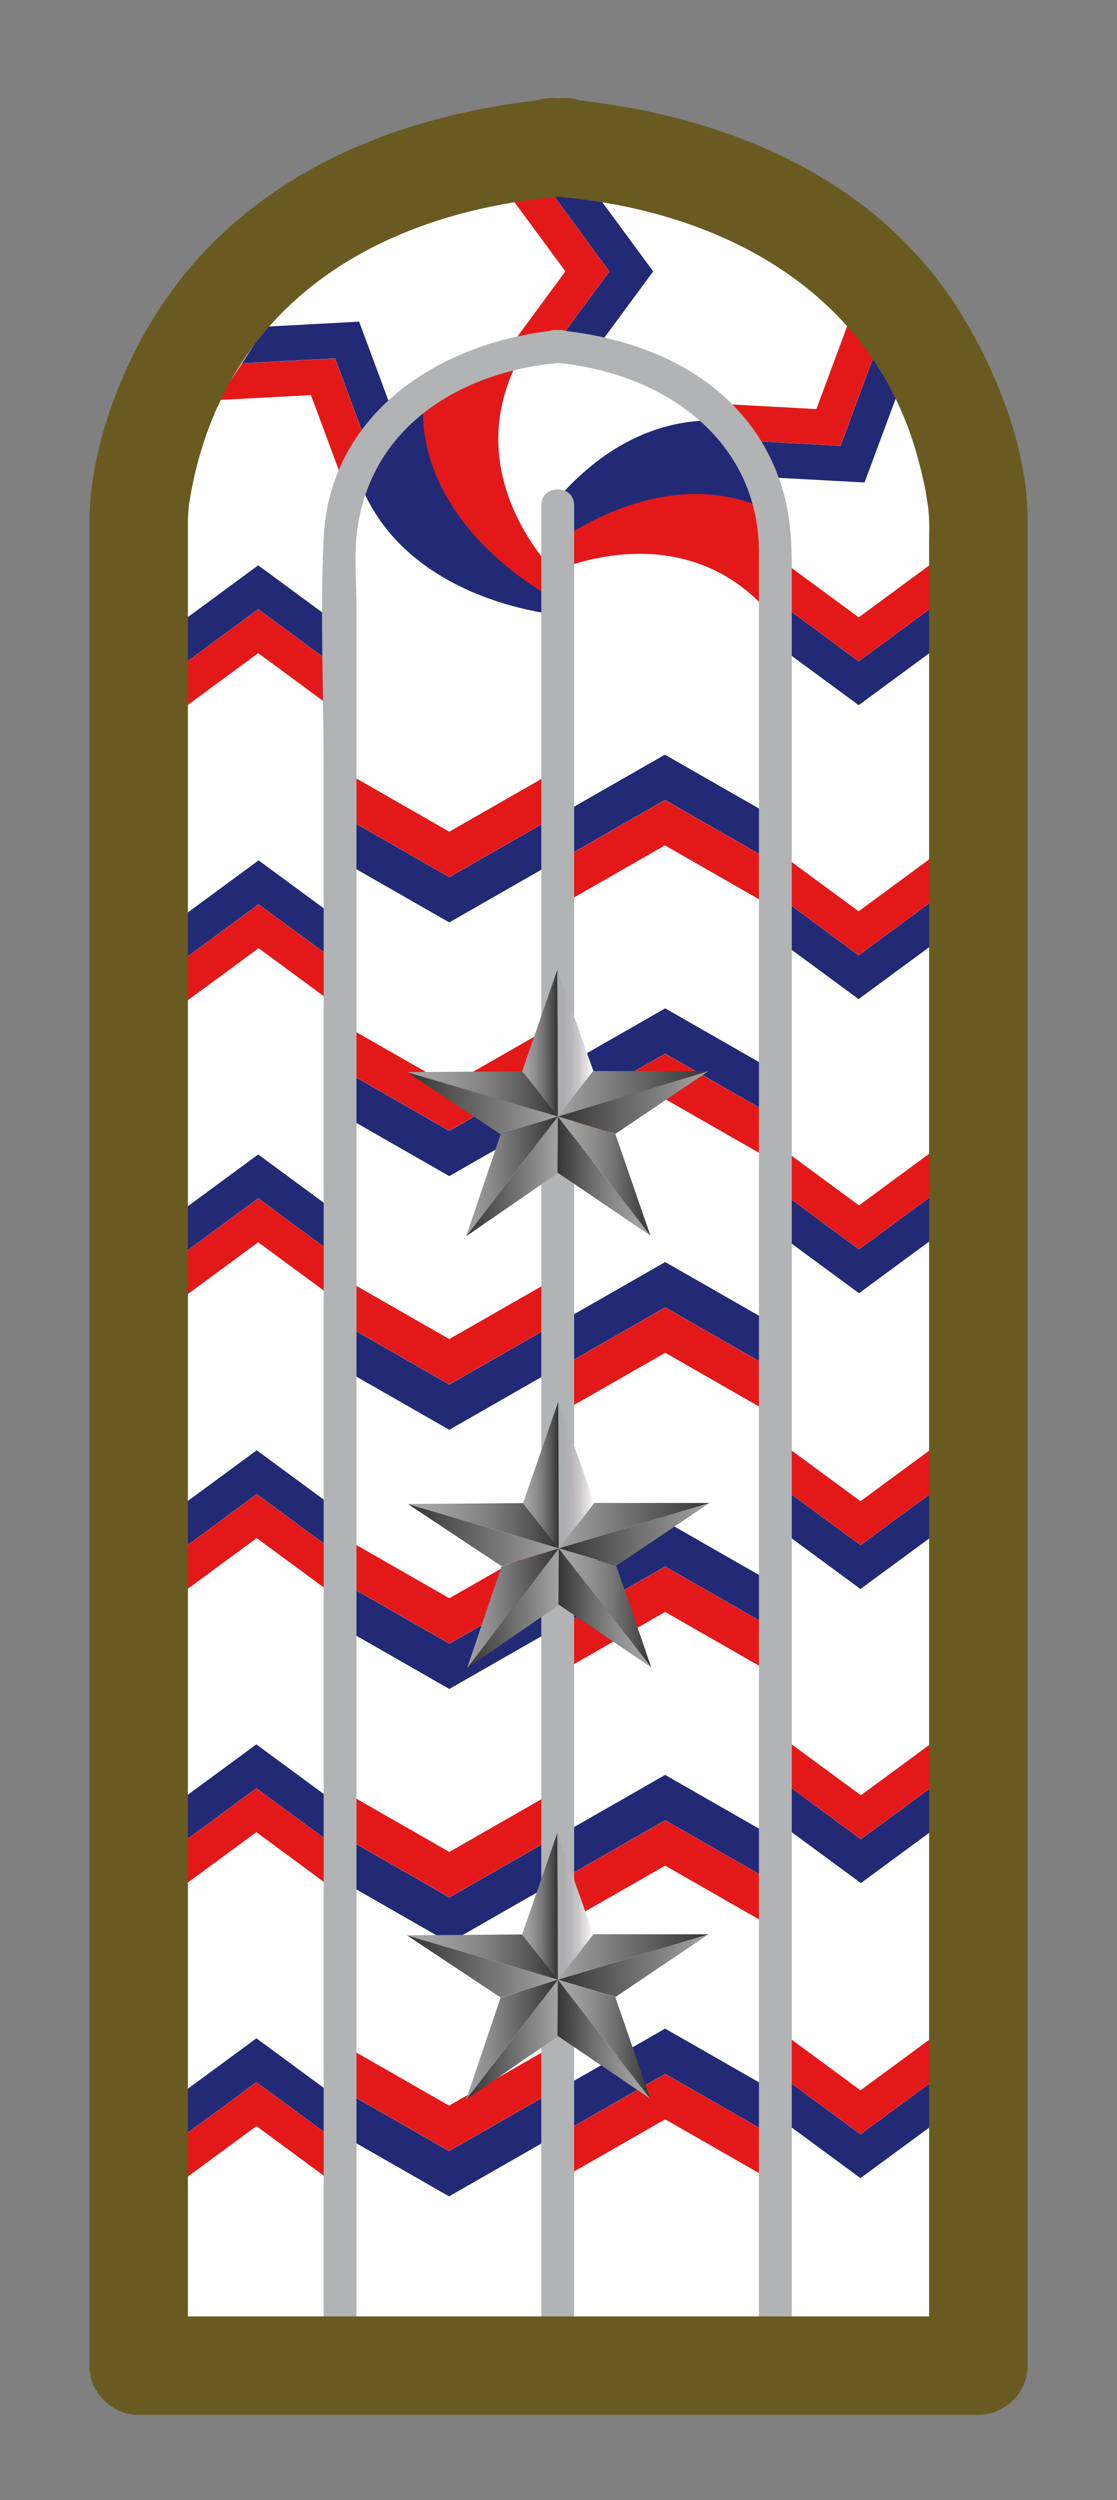 <?xml version="1.0" encoding="utf-8"?>
<!-- Generator: Adobe Illustrator 14.0.0, SVG Export Plug-In . SVG Version: 6.00 Build 43363)  -->
<!DOCTYPE svg PUBLIC "-//W3C//DTD SVG 1.1//EN" "http://www.w3.org/Graphics/SVG/1.1/DTD/svg11.dtd">
<svg version="1.1" id="Capa_2" xmlns="http://www.w3.org/2000/svg" xmlns:xlink="http://www.w3.org/1999/xlink" x="0px" y="0px"
	 width="119.06px" height="266.46px" viewBox="0 0 119.06 266.46" enable-background="new 0 0 119.06 266.46" xml:space="preserve">
<rect x="0" y="0" width="119.06" height="266.46" fill="#808080" stroke="none"/>
<path fill="none" stroke="#000000" stroke-width="0.5" d="M146.538,247.579"/>
<path fill="none" stroke="#000000" stroke-width="0.5" d="M144.271,244.68"/>
<path fill="none" stroke="#000000" stroke-width="4" d="M106,64"/>
<path fill="#FFFFFF" d="M59.691,16.564c-43.996,3.3-44.912,39.607-44.912,39.607v196.549h89.5V56.171
	c0,0-0.917-36.307-44.912-39.607"/>
<g>
	<path fill="#222975" d="M77.59,44.886c-8.959-0.766-15.278,4.681-18.892,9.139c0.347,1.322,0.844,2.703,1.086,4.076
		c4.001-3.16,12.693-8.077,23.13-2.177C83.332,52.568,77.59,44.886,77.59,44.886z"/>
	<path fill="#E31919" d="M82.553,54.707c-9.187-4.795-18.496-0.079-22.88,2.839c0.227,1.021,0.336,2.041,0.172,3.034
		c3.47-1.314,15.091-4.645,23.12,5.907C84.633,63.652,82.553,54.707,82.553,54.707z"/>
</g>
<g>
	<path fill="#222975" d="M46.19,40.894C43.807,57.271,59.446,63.1,59.446,63.1l0.127,2.436c0,0-17.554-1.353-21.748-15.686
		C37.825,49.85,42.911,41.718,46.19,40.894z"/>
	<path fill="#E31919" d="M56.02,37.026c-8.234,13.42,3.615,24.486,3.615,24.486l-0.793,2.18c0,0-15.231-7.879-13.655-22.021
		C45.187,41.671,52.773,36.496,56.02,37.026z"/>
</g>
<path fill="#E31919" d="M47.711,223.795 M47.864,224.424l-10.629-6.088l0.008,4.832l10.621,6.082 M47.864,229.25l10.624-6.082
	l0.006-4.832l-10.63,6.088"/>
<path fill="#222975" d="M47.711,228.637 M47.864,229.268l-10.629-6.088l0.008,4.832l10.621,6.082 M47.864,234.094l10.624-6.082
	l0.006-4.832l-10.63,6.088"/>
<path fill="#E31919" d="M47.74,196.756 M47.893,197.385l-10.629-6.088l0.008,4.832l10.621,6.082 M47.893,202.211l10.625-6.082
	l0.006-4.832l-10.631,6.088"/>
<path fill="#222975" d="M47.74,201.598 M47.893,202.229l-10.629-6.088l0.008,4.832l10.621,6.082 M47.893,207.055l10.625-6.082
	l0.006-4.832l-10.631,6.088"/>
<path fill="#E31919" d="M47.74,169.717 M47.893,170.346l-10.629-6.088l0.008,4.832l10.621,6.082 M47.893,175.172l10.625-6.082
	l0.006-4.832l-10.631,6.088"/>
<path fill="#222975" d="M47.74,174.559 M47.893,175.189l-10.629-6.088l0.008,4.832l10.621,6.082 M47.893,180.016l10.625-6.082
	l0.006-4.832l-10.631,6.088"/>
<path fill="#E31919" d="M47.735,142.094 M47.888,142.723l-10.629-6.088l0.008,4.832l10.621,6.082 M47.888,147.549l10.625-6.082
	l0.006-4.832l-10.631,6.088"/>
<path fill="#222975" d="M47.735,146.936 M47.888,147.566l-10.629-6.088l0.008,4.832l10.621,6.082 M47.888,152.393l10.625-6.082
	l0.006-4.832l-10.631,6.088"/>
<path fill="#E31919" d="M47.735,115.054 M47.888,115.684l-10.629-6.089l0.008,4.833l10.621,6.082 M47.888,120.51l10.625-6.082
	l0.006-4.833l-10.631,6.089"/>
<path fill="#222975" d="M47.735,119.896 M47.888,120.527l-10.629-6.088l0.008,4.833l10.621,6.082 M47.888,125.354l10.625-6.082
	l0.006-4.833l-10.631,6.088"/>
<path fill="#E31919" d="M47.735,88.014 M47.888,88.645l-10.629-6.089l0.008,4.833l10.621,6.082 M47.888,93.471l10.625-6.082
	l0.006-4.833l-10.631,6.089"/>
<path fill="#222975" d="M47.735,92.858 M47.888,93.487l-10.629-6.088l0.008,4.834l10.621,6.081 M47.888,98.314l10.625-6.081
	l0.006-4.834l-10.631,6.088"/>
<path fill="none" stroke="#D97A30" stroke-width="2" d="M85.305,248.469"/>
<path fill="none" stroke="#D97A30" stroke-width="2" d="M33.754,248.469"/>
<path fill="none" stroke="#D97A30" stroke-width="2" d="M59.446,250.219"/>
<path fill="#E31919" d="M27.215,227.217 M27.33,221.936l-8,5.887l-0.004,4.678l8.004-5.893 M27.33,226.607l8.004,5.893l-0.006-4.678
	l-7.998-5.887"/>
<path fill="#222975" d="M27.215,222.529 M27.33,217.248l-8,5.887l-0.004,4.678l8.004-5.893 M27.33,221.92l8.004,5.893l-0.006-4.678
	l-7.998-5.887"/>
<path fill="#E31919" d="M27.205,195.889 M27.32,190.605l-7.999,5.887l-0.005,4.678l8.004-5.893 M27.32,195.277l8.004,5.893
	l-0.005-4.678l-7.999-5.887"/>
<path fill="#222975" d="M27.205,191.201 M27.32,185.918l-7.999,5.887l-0.005,4.678l8.004-5.893 M27.32,190.59l8.004,5.893
	l-0.005-4.678l-7.999-5.887"/>
<path fill="#E31919" d="M27.246,164.543 M27.361,159.262l-7.998,5.887l-0.006,4.678l8.004-5.893 M27.361,163.934l8.004,5.893
	l-0.004-4.678l-8-5.887"/>
<path fill="#222975" d="M27.246,159.855 M27.361,154.574l-7.998,5.887l-0.006,4.678l8.004-5.893 M27.361,159.246l8.004,5.893
	l-0.004-4.678l-8-5.887"/>
<path fill="#E31919" d="M27.404,133.016 M27.52,127.734l-7.998,5.887l-0.006,4.678l8.004-5.893 M27.52,132.406l8.004,5.893
	l-0.004-4.678l-8-5.887"/>
<path fill="#222975" d="M27.404,128.328 M27.52,123.047l-7.998,5.887l-0.006,4.678l8.004-5.893 M27.52,127.719l8.004,5.893
	l-0.004-4.678l-8-5.887"/>
<path fill="#E31919" d="M27.447,101.671 M27.563,96.389l-8,5.887l-0.004,4.678l8.004-5.893 M27.563,101.061l8.004,5.893
	l-0.006-4.678l-7.998-5.887"/>
<path fill="#222975" d="M27.447,96.983 M27.563,91.701l-8,5.887l-0.004,4.678l8.004-5.893 M27.563,96.373l8.004,5.893l-0.006-4.678
	l-7.998-5.887"/>
<path fill="#E31919" d="M27.404,70.224 M27.52,64.941l-7.998,5.887l-0.006,4.678l8.004-5.893 M27.52,69.613l8.004,5.893
	l-0.004-4.678l-8-5.887"/>
<path fill="#222975" d="M27.404,65.536 M27.52,60.254l-7.998,5.887l-0.006,4.678l8.004-5.893 M27.52,64.926l8.004,5.893
	l-0.004-4.678l-8-5.887"/>
<path fill="#E31919" d="M91.412,65.191 M91.527,65.8l-8.004-5.893l0.004,4.678l8,5.887 M91.527,70.472l7.998-5.887l0.006-4.678
	L91.527,65.8"/>
<path fill="#222975" d="M91.412,69.878 M91.527,70.488l-8.004-5.893l0.004,4.678l8,5.887 M91.527,75.16l7.998-5.887l0.006-4.678
	l-8.004,5.893"/>
<path fill="#E31919" d="M91.402,96.519 M91.518,97.13l-8.004-5.893l0.005,4.678l7.999,5.887 M91.518,101.802l7.999-5.887
	l0.005-4.678l-8.004,5.893"/>
<path fill="#222975" d="M91.402,101.207 M91.518,101.818l-8.004-5.893l0.005,4.678l7.999,5.887 M91.518,106.49l7.999-5.887
	l0.005-4.678l-8.004,5.893"/>
<path fill="#E31919" d="M91.443,127.865 M91.559,128.475l-8.004-5.893l0.006,4.678l7.998,5.887 M91.559,133.146l8-5.887l0.004-4.678
	l-8.004,5.893"/>
<path fill="#222975" d="M91.443,132.553 M91.559,133.162l-8.004-5.893l0.006,4.678l7.998,5.887 M91.559,137.834l8-5.887l0.004-4.678
	l-8.004,5.893"/>
<path fill="#E31919" d="M91.602,159.393 M91.717,160.002l-8.004-5.893l0.006,4.678l7.998,5.887 M91.717,164.674l8-5.887l0.004-4.678
	l-8.004,5.893"/>
<path fill="#222975" d="M91.602,164.078 M91.717,164.689l-8.004-5.893l0.006,4.678l7.998,5.887 M91.717,169.361l8-5.887l0.004-4.678
	l-8.004,5.893"/>
<path fill="#E31919" d="M86.779,43.025 M89.58,47.505l3.459-9.31l-2.561-3.914l-3.461,9.317 M87.018,43.599l-9.925-0.536
	l2.569,3.909l9.918,0.534"/>
<path fill="#222975" d="M89.351,46.945 M92.151,51.425l3.459-9.309l-2.562-3.915l-3.46,9.317 M89.589,47.518l-9.925-0.537
	l2.569,3.909l9.918,0.534"/>
<path fill="#E31919" d="M91.645,190.736 M91.76,191.346l-8.004-5.893l0.004,4.678l8,5.887 M91.76,196.018l7.998-5.887l0.006-4.678
	l-8.004,5.893"/>
<path fill="#222975" d="M91.645,195.424 M91.76,196.033l-8.004-5.893l0.004,4.678l8,5.887 M91.76,200.705l7.998-5.887l0.006-4.678
	l-8.004,5.893"/>
<path fill="#E31919" d="M91.602,222.184 M91.717,222.793l-8.004-5.893l0.006,4.678l7.998,5.887 M91.717,227.465l8-5.887l0.004-4.678
	l-8.004,5.893"/>
<path fill="#222975" d="M91.602,226.871 M91.717,227.48l-8.004-5.893l0.006,4.678l7.998,5.887 M91.717,232.152l8-5.887l0.004-4.678
	l-8.004,5.893"/>
<path fill="#E31919" d="M59.653,29.039 M60.264,28.923l-5.893,8.004l4.678-0.006l5.887-7.998 M64.936,28.923l-5.887-8l-4.678-0.004
	l5.893,8.004"/>
<path fill="#E31919" d="M32.903,42.682 M33.142,42.108l3.461,9.317l2.561-3.914l-3.459-9.31 M35.704,38.201l-9.918,0.534
	l-2.569,3.909l9.925-0.536"/>
<path fill="#222975" d="M35.475,38.762 M35.713,38.188l3.46,9.317l2.562-3.915l-3.459-9.309 M38.275,34.282l-9.918,0.534
	l-2.569,3.909l9.925-0.537"/>
<path fill="#222975" d="M64.341,29.039 M64.951,28.923l-5.893,8.004l4.678-0.006l5.887-7.998 M69.623,28.923l-5.887-8l-4.678-0.004
	l5.893,8.004"/>
<path fill="#E31919" d="M70.72,90.734 M70.873,85.278L60.252,91.36l-0.008,4.833l10.629-6.089 M70.873,90.104l10.63,6.089
	l-0.006-4.833l-10.624-6.082"/>
<path fill="#222975" d="M70.72,85.891 M70.873,80.434l-10.621,6.082l-0.008,4.833l10.629-6.088 M70.873,85.261l10.63,6.088
	l-0.006-4.833l-10.624-6.082"/>
<path fill="#E31919" d="M70.749,117.773 M70.901,112.317l-10.621,6.082l-0.008,4.834l10.629-6.089 M70.901,117.143l10.631,6.089
	l-0.006-4.834l-10.625-6.082"/>
<path fill="#222975" d="M70.749,112.93 M70.901,107.473l-10.621,6.082l-0.008,4.833l10.629-6.088 M70.901,112.3l10.631,6.088
	l-0.006-4.833l-10.625-6.082"/>
<path fill="#E31919" d="M70.749,144.813 M70.901,139.355l-10.621,6.082l-0.008,4.834l10.629-6.09 M70.901,144.182l10.631,6.09
	l-0.006-4.834l-10.625-6.082"/>
<path fill="#222975" d="M70.749,139.969 M70.901,134.512l-10.621,6.082l-0.008,4.834l10.629-6.088 M70.901,139.34l10.631,6.088
	l-0.006-4.834l-10.625-6.082"/>
<path fill="#E31919" d="M70.744,172.436 M70.896,166.979l-10.621,6.082l-0.008,4.834l10.629-6.09 M70.896,171.805l10.631,6.09
	l-0.006-4.834l-10.625-6.082"/>
<path fill="#222975" d="M70.744,167.592 M70.896,162.135l-10.621,6.082l-0.008,4.834l10.629-6.088 M70.896,166.963l10.631,6.088
	l-0.006-4.834l-10.625-6.082"/>
<path fill="#E31919" d="M70.744,199.475 M70.896,194.018L60.275,200.1l-0.008,4.834l10.629-6.09 M70.896,198.844l10.631,6.09
	l-0.006-4.834l-10.625-6.082"/>
<path fill="#222975" d="M70.744,194.631 M70.896,189.174l-10.621,6.082l-0.008,4.834l10.629-6.088 M70.896,194.002l10.631,6.088
	l-0.006-4.834l-10.625-6.082"/>
<path fill="#E31919" d="M70.744,226.514 M70.896,221.057l-10.621,6.082l-0.008,4.834l10.629-6.09 M70.896,225.883l10.631,6.09
	l-0.006-4.834l-10.625-6.082"/>
<path fill="#222975" d="M70.744,221.67 M70.896,216.215l-10.621,6.08l-0.008,4.834l10.629-6.088 M70.896,221.041l10.631,6.088
	l-0.006-4.834l-10.625-6.08"/>
<g>
	<g>
		<g>
			<path fill="#B2B3B4" d="M59.363,38.677c11.286,1.051,21.531,8.126,21.531,20.205c0,11.348,0,22.695,0,34.043
				c0,22.385,0,44.77,0,67.153c0,29.464,0,58.927,0,88.391c0,2.257,3.5,2.257,3.5,0c0-42.666,0-85.333,0-127.999
				c0-19.593,0-39.186,0-58.779c0-3.397-0.012-6.39-1.03-9.697c-3.32-10.781-13.389-15.828-24.001-16.816
				C57.116,34.968,57.136,38.47,59.363,38.677L59.363,38.677z"/>
		</g>
	</g>
	<g>
		<g>
			<path fill="#B2B3B4" d="M82.645,245.951c2.257,0,2.257-3.5,0-3.5S80.388,245.951,82.645,245.951L82.645,245.951z"/>
		</g>
	</g>
	<g>
		<g>
			<path fill="#B2B3B4" d="M36.248,245.951c2.257,0,2.257-3.5,0-3.5S33.991,245.951,36.248,245.951L36.248,245.951z"/>
		</g>
	</g>
	<g>
		<g>
			<path fill="#B2B3B4" d="M59.53,35.177c-12.347,1.15-24.396,8.68-25.031,22.179c-0.384,8.159-0.001,16.428-0.001,24.594
				c0,25.581,0,51.161,0,76.742c0,29.925,0,59.851,0,89.776c0,2.257,3.5,2.257,3.5,0c0-42.666,0-85.333,0-127.999
				c0-18.614,0-37.228,0-55.841c0-2.734-0.292-5.635,0.105-8.356c1.595-10.939,11.059-16.629,21.427-17.595
				C61.758,38.47,61.778,34.968,59.53,35.177L59.53,35.177z"/>
		</g>
	</g>
</g>
<g>
	<g>
		<path fill="#B2B3B4" d="M57.696,53.85c0,49.607,0,99.214,0,148.822c0,14.747,0,29.494,0,44.242c0,2.257,3.5,2.257,3.5,0
			c0-49.607,0-99.214,0-148.821c0-14.748,0-29.495,0-44.243C61.196,51.593,57.696,51.593,57.696,53.85L57.696,53.85z"/>
	</g>
</g>
<g>
	<g>
		<path fill="#695A21" d="M59.692,10.462c-18.233,1.545-35.566,8.963-44.608,25.645c-3.149,5.811-5.554,12.98-5.554,19.681
			c0,19.683,0,39.366,0,59.048c0,45.767,0,91.535,0,137.302c0,2.862,2.388,5.25,5.25,5.25c29.833,0,59.667,0,89.5,0
			c2.862,0,5.25-2.388,5.25-5.25c0-49.368,0-98.737,0-148.106c0-16.214,0-32.427,0-48.641c0-7.301-3.038-15.104-6.675-21.264
			c-9.153-15.506-26.26-22.206-43.487-23.666c-6.75-0.572-6.695,9.933,0,10.5c16.221,1.375,31.665,8.865,37.518,24.879
			c0.753,2.062,1.313,4.194,1.743,6.344c0.086,0.432,0.461,3.037,0.233,1.244c0.066,0.525,0.115,1.052,0.15,1.58
			c0.064,0.972,0.018,1.956,0.018,2.929c0,22.742,0,45.484,0,68.226c0,41.991,0,83.983,0,125.975c1.75-1.75,3.5-3.5,5.25-5.25
			c-29.833,0-59.667,0-89.5,0c1.75,1.75,3.5,3.5,5.25,5.25c0-49.368,0-98.737,0-148.106c0-16.082,0-32.163,0-48.245
			c0-0.185-0.003-0.369,0.005-0.553c0.051-1.184,0.195-1.974,0.114-1.423c0.561-3.821,1.678-7.618,3.337-11.101
			C30.229,28.56,44.7,22.233,59.692,20.962C66.388,20.395,66.443,9.891,59.692,10.462L59.692,10.462z"/>
	</g>
</g>
<path fill="none" stroke="#D97A30" stroke-width="2" d="M343.397,257.619"/>
<path fill="none" stroke="#D97A30" stroke-width="2" d="M291.847,257.619"/>
<g>
	
		<linearGradient id="SVGID_1_" gradientUnits="userSpaceOnUse" x1="322.152" y1="-142.277" x2="325.949" y2="-142.277" gradientTransform="matrix(1 -0.003 -0.003 -1 -266.978 61.965)">
		<stop  offset="0.004" style="stop-color:#A4A4A5"/>
		<stop  offset="0.164" style="stop-color:#A0A09F"/>
		<stop  offset="0.365" style="stop-color:#908F8F"/>
		<stop  offset="0.587" style="stop-color:#777676"/>
		<stop  offset="0.823" style="stop-color:#525252"/>
		<stop  offset="1" style="stop-color:#343434"/>
	</linearGradient>
	<polygon fill="url(#SVGID_1_)" points="55.654,206.176 59.466,210.994 59.412,195.341 	"/>
	
		<linearGradient id="SVGID_2_" gradientUnits="userSpaceOnUse" x1="309.872" y1="-148.653" x2="325.949" y2="-148.653" gradientTransform="matrix(1 -0.003 -0.003 -1 -266.978 61.965)">
		<stop  offset="0" style="stop-color:#343434"/>
		<stop  offset="1" style="stop-color:#A4A4A5"/>
	</linearGradient>
	<polygon fill="url(#SVGID_2_)" points="43.374,206.271 53.349,212.891 59.466,210.994 	"/>
	
		<linearGradient id="SVGID_3_" gradientUnits="userSpaceOnUse" x1="289.844" y1="-204.356" x2="305.937" y2="-204.356" gradientTransform="matrix(1 0 0 -1 -246.471 4.231)">
		<stop  offset="0.004" style="stop-color:#A4A4A5"/>
		<stop  offset="0.172" style="stop-color:#A0A09F"/>
		<stop  offset="0.366" style="stop-color:#929192"/>
		<stop  offset="0.574" style="stop-color:#7A7A7A"/>
		<stop  offset="0.788" style="stop-color:#5B5A5A"/>
		<stop  offset="1" style="stop-color:#343434"/>
	</linearGradient>
	<polygon fill="url(#SVGID_3_)" points="43.374,206.271 59.466,210.994 55.646,206.18 	"/>
	
		<linearGradient id="SVGID_4_" gradientUnits="userSpaceOnUse" x1="316.133" y1="-156.471" x2="326.011" y2="-156.471" gradientTransform="matrix(1 -0.003 -0.003 -1 -266.978 61.965)">
		<stop  offset="0" style="stop-color:#343434"/>
		<stop  offset="1" style="stop-color:#A4A4A5"/>
	</linearGradient>
	<polygon fill="url(#SVGID_4_)" points="49.692,223.762 59.548,216.975 59.474,210.994 	"/>
	
		<linearGradient id="SVGID_5_" gradientUnits="userSpaceOnUse" x1="316.133" y1="-156.471" x2="325.957" y2="-156.471" gradientTransform="matrix(1 -0.003 -0.003 -1 -266.978 61.965)">
		<stop  offset="0.004" style="stop-color:#A4A4A5"/>
		<stop  offset="0.288" style="stop-color:#8A8989"/>
		<stop  offset="0.897" style="stop-color:#404040"/>
		<stop  offset="1" style="stop-color:#343434"/>
	</linearGradient>
	<polygon fill="url(#SVGID_5_)" points="53.36,212.902 49.692,223.762 59.474,210.994 	"/>
	
		<linearGradient id="SVGID_6_" gradientUnits="userSpaceOnUse" x1="325.946" y1="-142.277" x2="329.748" y2="-142.277" gradientTransform="matrix(1 -0.003 -0.003 -1 -266.978 61.965)">
		<stop  offset="0" style="stop-color:#AAABAD"/>
		<stop  offset="0.006" style="stop-color:#AAABAD"/>
		<stop  offset="0.205" style="stop-color:#AEAEB0"/>
		<stop  offset="0.405" style="stop-color:#BAB8BA"/>
		<stop  offset="0.605" style="stop-color:#CAC9CA"/>
		<stop  offset="0.803" style="stop-color:#E3E0E1"/>
		<stop  offset="1" style="stop-color:#FFFFFF"/>
	</linearGradient>
	<polygon fill="url(#SVGID_6_)" points="59.466,210.994 63.249,206.151 59.412,195.341 	"/>
	
		<linearGradient id="SVGID_7_" gradientUnits="userSpaceOnUse" x1="325.949" y1="-148.651" x2="342.021" y2="-148.651" gradientTransform="matrix(1 -0.003 -0.003 -1 -266.978 61.965)">
		<stop  offset="0" style="stop-color:#343434"/>
		<stop  offset="1" style="stop-color:#A4A4A5"/>
	</linearGradient>
	<polygon fill="url(#SVGID_7_)" points="59.466,210.994 65.599,212.849 75.522,206.162 	"/>
	
		<linearGradient id="SVGID_8_" gradientUnits="userSpaceOnUse" x1="325.949" y1="-147.691" x2="342.021" y2="-147.691" gradientTransform="matrix(1 -0.003 -0.003 -1 -266.978 61.965)">
		<stop  offset="0.004" style="stop-color:#A4A4A5"/>
		<stop  offset="1" style="stop-color:#343434"/>
	</linearGradient>
	<polygon fill="url(#SVGID_8_)" points="59.466,210.994 75.522,206.162 63.256,206.156 	"/>
	
		<linearGradient id="SVGID_9_" gradientUnits="userSpaceOnUse" x1="325.887" y1="-156.47" x2="335.765" y2="-156.47" gradientTransform="matrix(1 -0.003 -0.003 -1 -266.978 61.965)">
		<stop  offset="0" style="stop-color:#343434"/>
		<stop  offset="0.115" style="stop-color:#464646"/>
		<stop  offset="0.386" style="stop-color:#6F6E6E"/>
		<stop  offset="0.633" style="stop-color:#8D8C8C"/>
		<stop  offset="0.846" style="stop-color:#9F9E9E"/>
		<stop  offset="1" style="stop-color:#A4A4A5"/>
	</linearGradient>
	<polygon fill="url(#SVGID_9_)" points="59.423,216.975 69.324,223.694 59.458,210.994 	"/>
	
		<linearGradient id="SVGID_10_" gradientUnits="userSpaceOnUse" x1="325.941" y1="-156.47" x2="335.765" y2="-156.47" gradientTransform="matrix(1 -0.003 -0.003 -1 -266.978 61.965)">
		<stop  offset="0.004" style="stop-color:#A4A4A5"/>
		<stop  offset="0.164" style="stop-color:#A0A09F"/>
		<stop  offset="0.365" style="stop-color:#908F8F"/>
		<stop  offset="0.587" style="stop-color:#777676"/>
		<stop  offset="0.823" style="stop-color:#525252"/>
		<stop  offset="1" style="stop-color:#343434"/>
	</linearGradient>
	<polygon fill="url(#SVGID_10_)" points="59.458,210.994 69.324,223.694 65.586,212.862 	"/>
</g>
<g>
	
		<linearGradient id="SVGID_11_" gradientUnits="userSpaceOnUse" x1="322.404" y1="-96.307" x2="326.201" y2="-96.307" gradientTransform="matrix(1 -0.003 -0.003 -1 -266.978 61.965)">
		<stop  offset="0.004" style="stop-color:#A4A4A5"/>
		<stop  offset="0.164" style="stop-color:#A0A09F"/>
		<stop  offset="0.365" style="stop-color:#908F8F"/>
		<stop  offset="0.587" style="stop-color:#777676"/>
		<stop  offset="0.823" style="stop-color:#525252"/>
		<stop  offset="1" style="stop-color:#343434"/>
	</linearGradient>
	<polygon fill="url(#SVGID_11_)" points="55.754,160.205 59.566,165.023 59.512,149.37 	"/>
	
		<linearGradient id="SVGID_12_" gradientUnits="userSpaceOnUse" x1="310.123" y1="-102.684" x2="326.201" y2="-102.684" gradientTransform="matrix(1 -0.003 -0.003 -1 -266.978 61.965)">
		<stop  offset="0" style="stop-color:#343434"/>
		<stop  offset="1" style="stop-color:#A4A4A5"/>
	</linearGradient>
	<polygon fill="url(#SVGID_12_)" points="43.473,160.3 53.448,166.92 59.566,165.023 	"/>
	
		<linearGradient id="SVGID_13_" gradientUnits="userSpaceOnUse" x1="289.943" y1="-158.386" x2="306.037" y2="-158.386" gradientTransform="matrix(1 0 0 -1 -246.471 4.231)">
		<stop  offset="0.004" style="stop-color:#A4A4A5"/>
		<stop  offset="0.172" style="stop-color:#A0A09F"/>
		<stop  offset="0.366" style="stop-color:#929192"/>
		<stop  offset="0.574" style="stop-color:#7A7A7A"/>
		<stop  offset="0.788" style="stop-color:#5B5A5A"/>
		<stop  offset="1" style="stop-color:#343434"/>
	</linearGradient>
	<polygon fill="url(#SVGID_13_)" points="43.473,160.3 59.566,165.023 55.745,160.209 	"/>
	
		<linearGradient id="SVGID_14_" gradientUnits="userSpaceOnUse" x1="316.385" y1="-110.501" x2="326.262" y2="-110.501" gradientTransform="matrix(1 -0.003 -0.003 -1 -266.978 61.965)">
		<stop  offset="0" style="stop-color:#343434"/>
		<stop  offset="1" style="stop-color:#A4A4A5"/>
	</linearGradient>
	<polygon fill="url(#SVGID_14_)" points="49.792,177.791 59.647,171.004 59.574,165.023 	"/>
	
		<linearGradient id="SVGID_15_" gradientUnits="userSpaceOnUse" x1="316.385" y1="-110.501" x2="326.209" y2="-110.501" gradientTransform="matrix(1 -0.003 -0.003 -1 -266.978 61.965)">
		<stop  offset="0.004" style="stop-color:#A4A4A5"/>
		<stop  offset="0.288" style="stop-color:#8A8989"/>
		<stop  offset="0.897" style="stop-color:#404040"/>
		<stop  offset="1" style="stop-color:#343434"/>
	</linearGradient>
	<polygon fill="url(#SVGID_15_)" points="53.459,166.932 49.792,177.791 59.574,165.023 	"/>
	
		<linearGradient id="SVGID_16_" gradientUnits="userSpaceOnUse" x1="326.198" y1="-96.307" x2="329.999" y2="-96.307" gradientTransform="matrix(1 -0.003 -0.003 -1 -266.978 61.965)">
		<stop  offset="0" style="stop-color:#AAABAD"/>
		<stop  offset="0.006" style="stop-color:#AAABAD"/>
		<stop  offset="0.205" style="stop-color:#AEAEB0"/>
		<stop  offset="0.405" style="stop-color:#BAB8BA"/>
		<stop  offset="0.605" style="stop-color:#CAC9CA"/>
		<stop  offset="0.803" style="stop-color:#E3E0E1"/>
		<stop  offset="1" style="stop-color:#FFFFFF"/>
	</linearGradient>
	<polygon fill="url(#SVGID_16_)" points="59.566,165.023 63.349,160.181 59.512,149.37 	"/>
	
		<linearGradient id="SVGID_17_" gradientUnits="userSpaceOnUse" x1="326.201" y1="-102.682" x2="342.272" y2="-102.682" gradientTransform="matrix(1 -0.003 -0.003 -1 -266.978 61.965)">
		<stop  offset="0" style="stop-color:#343434"/>
		<stop  offset="1" style="stop-color:#A4A4A5"/>
	</linearGradient>
	<polygon fill="url(#SVGID_17_)" points="59.566,165.023 65.698,166.878 75.622,160.191 	"/>
	
		<linearGradient id="SVGID_18_" gradientUnits="userSpaceOnUse" x1="326.201" y1="-101.721" x2="342.272" y2="-101.721" gradientTransform="matrix(1 -0.003 -0.003 -1 -266.978 61.965)">
		<stop  offset="0.004" style="stop-color:#A4A4A5"/>
		<stop  offset="1" style="stop-color:#343434"/>
	</linearGradient>
	<polygon fill="url(#SVGID_18_)" points="59.566,165.023 75.622,160.191 63.355,160.186 	"/>
	
		<linearGradient id="SVGID_19_" gradientUnits="userSpaceOnUse" x1="326.138" y1="-110.5" x2="336.017" y2="-110.5" gradientTransform="matrix(1 -0.003 -0.003 -1 -266.978 61.965)">
		<stop  offset="0" style="stop-color:#343434"/>
		<stop  offset="0.115" style="stop-color:#464646"/>
		<stop  offset="0.386" style="stop-color:#6F6E6E"/>
		<stop  offset="0.633" style="stop-color:#8D8C8C"/>
		<stop  offset="0.846" style="stop-color:#9F9E9E"/>
		<stop  offset="1" style="stop-color:#A4A4A5"/>
	</linearGradient>
	<polygon fill="url(#SVGID_19_)" points="59.523,171.004 69.424,177.724 59.559,165.023 	"/>
	
		<linearGradient id="SVGID_20_" gradientUnits="userSpaceOnUse" x1="326.193" y1="-110.5" x2="336.017" y2="-110.5" gradientTransform="matrix(1 -0.003 -0.003 -1 -266.978 61.965)">
		<stop  offset="0.004" style="stop-color:#A4A4A5"/>
		<stop  offset="0.164" style="stop-color:#A0A09F"/>
		<stop  offset="0.365" style="stop-color:#908F8F"/>
		<stop  offset="0.587" style="stop-color:#777676"/>
		<stop  offset="0.823" style="stop-color:#525252"/>
		<stop  offset="1" style="stop-color:#343434"/>
	</linearGradient>
	<polygon fill="url(#SVGID_20_)" points="59.559,165.023 69.424,177.724 65.686,166.892 	"/>
</g>
<g>
	
		<linearGradient id="SVGID_21_" gradientUnits="userSpaceOnUse" x1="322.457" y1="-50.278" x2="326.253" y2="-50.278" gradientTransform="matrix(1 -0.003 -0.003 -1 -266.978 61.965)">
		<stop  offset="0.004" style="stop-color:#A4A4A5"/>
		<stop  offset="0.164" style="stop-color:#A0A09F"/>
		<stop  offset="0.365" style="stop-color:#908F8F"/>
		<stop  offset="0.587" style="stop-color:#777676"/>
		<stop  offset="0.823" style="stop-color:#525252"/>
		<stop  offset="1" style="stop-color:#343434"/>
	</linearGradient>
	<polygon fill="url(#SVGID_21_)" points="55.654,114.176 59.467,118.994 59.412,103.341 	"/>
	
		<linearGradient id="SVGID_22_" gradientUnits="userSpaceOnUse" x1="310.176" y1="-56.654" x2="326.253" y2="-56.654" gradientTransform="matrix(1 -0.003 -0.003 -1 -266.978 61.965)">
		<stop  offset="0" style="stop-color:#343434"/>
		<stop  offset="1" style="stop-color:#A4A4A5"/>
	</linearGradient>
	<polygon fill="url(#SVGID_22_)" points="43.374,114.271 53.349,120.891 59.467,118.994 	"/>
	
		<linearGradient id="SVGID_23_" gradientUnits="userSpaceOnUse" x1="289.844" y1="-112.356" x2="305.938" y2="-112.356" gradientTransform="matrix(1 0 0 -1 -246.471 4.231)">
		<stop  offset="0.004" style="stop-color:#A4A4A5"/>
		<stop  offset="0.172" style="stop-color:#A0A09F"/>
		<stop  offset="0.366" style="stop-color:#929192"/>
		<stop  offset="0.574" style="stop-color:#7A7A7A"/>
		<stop  offset="0.788" style="stop-color:#5B5A5A"/>
		<stop  offset="1" style="stop-color:#343434"/>
	</linearGradient>
	<polygon fill="url(#SVGID_23_)" points="43.374,114.271 59.467,118.994 55.646,114.18 	"/>
	
		<linearGradient id="SVGID_24_" gradientUnits="userSpaceOnUse" x1="316.437" y1="-64.472" x2="326.315" y2="-64.472" gradientTransform="matrix(1 -0.003 -0.003 -1 -266.978 61.965)">
		<stop  offset="0" style="stop-color:#343434"/>
		<stop  offset="1" style="stop-color:#A4A4A5"/>
	</linearGradient>
	<polygon fill="url(#SVGID_24_)" points="49.692,131.762 59.548,124.975 59.475,118.994 	"/>
	
		<linearGradient id="SVGID_25_" gradientUnits="userSpaceOnUse" x1="316.437" y1="-64.472" x2="326.261" y2="-64.472" gradientTransform="matrix(1 -0.003 -0.003 -1 -266.978 61.965)">
		<stop  offset="0.004" style="stop-color:#A4A4A5"/>
		<stop  offset="0.288" style="stop-color:#8A8989"/>
		<stop  offset="0.897" style="stop-color:#404040"/>
		<stop  offset="1" style="stop-color:#343434"/>
	</linearGradient>
	<polygon fill="url(#SVGID_25_)" points="53.359,120.902 49.692,131.762 59.475,118.994 	"/>
	
		<linearGradient id="SVGID_26_" gradientUnits="userSpaceOnUse" x1="326.25" y1="-50.278" x2="330.052" y2="-50.278" gradientTransform="matrix(1 -0.003 -0.003 -1 -266.978 61.965)">
		<stop  offset="0" style="stop-color:#AAABAD"/>
		<stop  offset="0.006" style="stop-color:#AAABAD"/>
		<stop  offset="0.205" style="stop-color:#AEAEB0"/>
		<stop  offset="0.405" style="stop-color:#BAB8BA"/>
		<stop  offset="0.605" style="stop-color:#CAC9CA"/>
		<stop  offset="0.803" style="stop-color:#E3E0E1"/>
		<stop  offset="1" style="stop-color:#FFFFFF"/>
	</linearGradient>
	<polygon fill="url(#SVGID_26_)" points="59.467,118.994 63.249,114.151 59.412,103.341 	"/>
	
		<linearGradient id="SVGID_27_" gradientUnits="userSpaceOnUse" x1="326.253" y1="-56.652" x2="342.324" y2="-56.652" gradientTransform="matrix(1 -0.003 -0.003 -1 -266.978 61.965)">
		<stop  offset="0" style="stop-color:#343434"/>
		<stop  offset="1" style="stop-color:#A4A4A5"/>
	</linearGradient>
	<polygon fill="url(#SVGID_27_)" points="59.467,118.994 65.599,120.849 75.522,114.162 	"/>
	
		<linearGradient id="SVGID_28_" gradientUnits="userSpaceOnUse" x1="326.253" y1="-55.692" x2="342.324" y2="-55.692" gradientTransform="matrix(1 -0.003 -0.003 -1 -266.978 61.965)">
		<stop  offset="0.004" style="stop-color:#A4A4A5"/>
		<stop  offset="1" style="stop-color:#343434"/>
	</linearGradient>
	<polygon fill="url(#SVGID_28_)" points="59.467,118.994 75.522,114.162 63.256,114.156 	"/>
	
		<linearGradient id="SVGID_29_" gradientUnits="userSpaceOnUse" x1="326.19" y1="-64.471" x2="336.068" y2="-64.471" gradientTransform="matrix(1 -0.003 -0.003 -1 -266.978 61.965)">
		<stop  offset="0" style="stop-color:#343434"/>
		<stop  offset="0.115" style="stop-color:#464646"/>
		<stop  offset="0.386" style="stop-color:#6F6E6E"/>
		<stop  offset="0.633" style="stop-color:#8D8C8C"/>
		<stop  offset="0.846" style="stop-color:#9F9E9E"/>
		<stop  offset="1" style="stop-color:#A4A4A5"/>
	</linearGradient>
	<polygon fill="url(#SVGID_29_)" points="59.424,124.975 69.324,131.694 59.459,118.994 	"/>
	
		<linearGradient id="SVGID_30_" gradientUnits="userSpaceOnUse" x1="326.245" y1="-64.471" x2="336.068" y2="-64.471" gradientTransform="matrix(1 -0.003 -0.003 -1 -266.978 61.965)">
		<stop  offset="0.004" style="stop-color:#A4A4A5"/>
		<stop  offset="0.164" style="stop-color:#A0A09F"/>
		<stop  offset="0.365" style="stop-color:#908F8F"/>
		<stop  offset="0.587" style="stop-color:#777676"/>
		<stop  offset="0.823" style="stop-color:#525252"/>
		<stop  offset="1" style="stop-color:#343434"/>
	</linearGradient>
	<polygon fill="url(#SVGID_30_)" points="59.459,118.994 69.324,131.694 65.586,120.862 	"/>
</g>
</svg>
